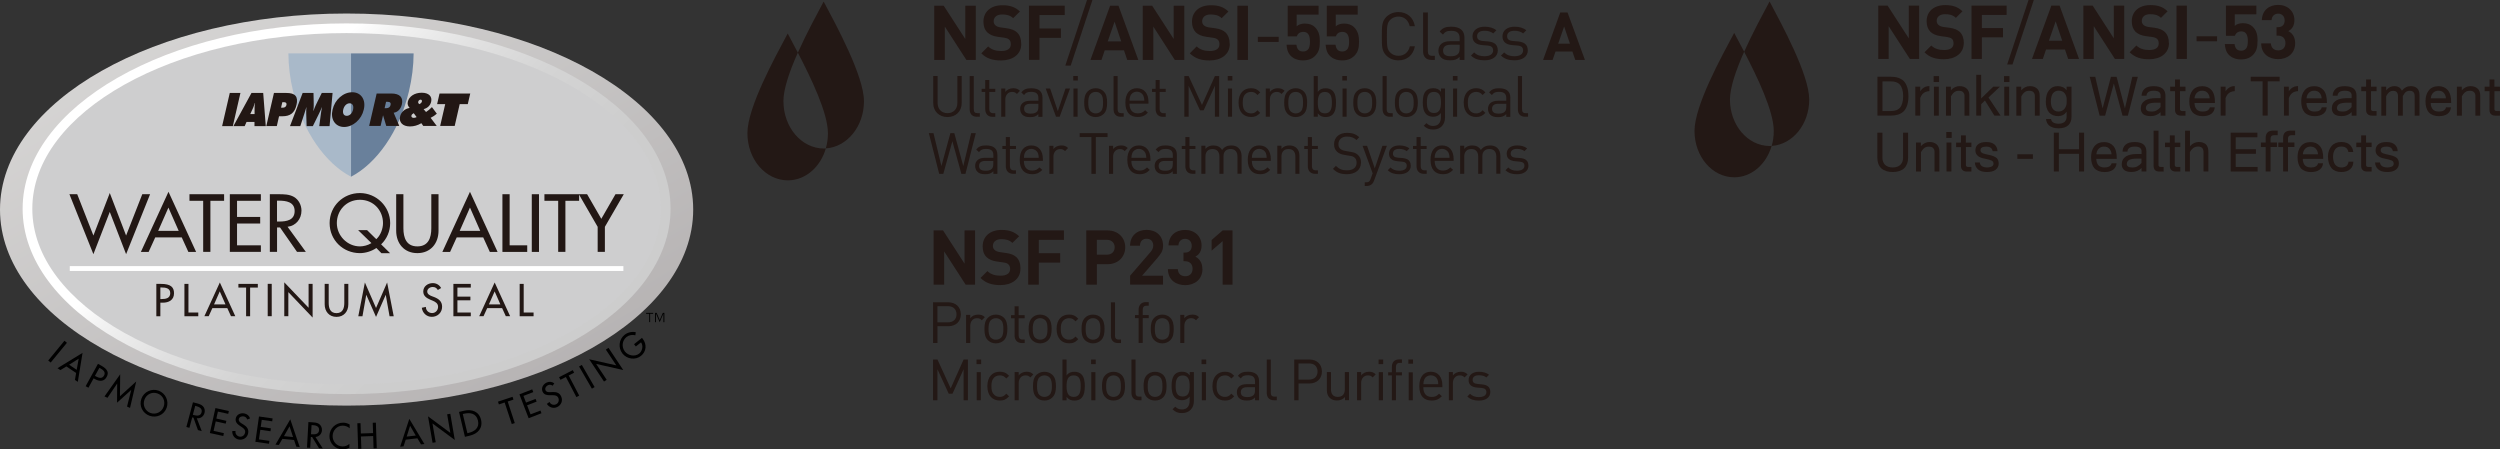 <?xml version="1.0" encoding="UTF-8"?><svg id="_レイヤー_2" xmlns="http://www.w3.org/2000/svg" width="516.05" height="92.78" xmlns:xlink="http://www.w3.org/1999/xlink" viewBox="0 0 516.05 92.78"><rect x="0" y="0" width="516.05" height="92.78" fill="#333333" stroke="none"/><defs><clipPath id="clippath"><path d="M0,43.26c0,22.35,32.03,40.47,71.54,40.47s71.55-18.12,71.55-40.47S111.06,2.79,71.54,2.79,0,20.91,0,43.26" fill="none"/></clipPath><linearGradient id="_名称未設定グラデーション_9" x1="-362.08" y1="812.65" x2="-358.74" y2="812.65" gradientTransform="translate(80073.36 35621.94) rotate(90) scale(98.45)" gradientUnits="userSpaceOnUse"><stop offset="0" stop-color="#d9d8d7"/><stop offset=".01" stop-color="#d9d8d7"/><stop offset=".53" stop-color="#a6a2a3"/><stop offset=".99" stop-color="#5b5c5b"/><stop offset="1" stop-color="#5b5c5b"/></linearGradient><clipPath id="clippath-1"><path d="M6.67,43.09C6.67,23.1,35.78,6.83,71.54,6.83s64.88,16.26,64.88,36.26-29.11,36.26-64.88,36.26S6.67,63.09,6.67,43.09M4.67,43.09c0,21.1,30,38.26,66.87,38.26s66.88-17.16,66.88-38.26S108.42,4.83,71.54,4.83,4.67,21.99,4.67,43.09" fill="none"/></clipPath><linearGradient id="_名称未設定グラデーション_2" x1="-360.63" y1="811.56" x2="-357.29" y2="811.56" gradientTransform="translate(83901.74 37253.82) rotate(90) scale(103.3)" gradientUnits="userSpaceOnUse"><stop offset="0" stop-color="#fff"/><stop offset="0" stop-color="#fff"/><stop offset=".05" stop-color="#fff"/><stop offset=".07" stop-color="#f1f1f1"/><stop offset=".11" stop-color="#e0e0e0"/><stop offset=".15" stop-color="#d4d4d4"/><stop offset=".21" stop-color="#cdcdcd"/><stop offset=".37" stop-color="#ccc"/><stop offset=".44" stop-color="#c6c5c5"/><stop offset=".54" stop-color="#b5b4b3"/><stop offset=".65" stop-color="#9a9796"/><stop offset=".78" stop-color="#746f6d"/><stop offset=".91" stop-color="#453c3a"/><stop offset="1" stop-color="#201512"/><stop offset="1" stop-color="#342b28"/><stop offset="1" stop-color="#514a48"/><stop offset="1" stop-color="#696563"/><stop offset="1" stop-color="#7d7b79"/><stop offset="1" stop-color="#8c8b8a"/><stop offset="1" stop-color="#979796"/><stop offset="1" stop-color="#9d9e9d"/><stop offset="1" stop-color="#9fa09f"/></linearGradient></defs><g id="_レイヤー_1-2"><path d="M396.15,12.17V1.16h-2.14v6.75l-4.37-6.75h-1.93v11.01h2.15v-6.76l4.38,6.76h1.91ZM405.38,8.93c0-.98-.26-1.78-.84-2.35-.48-.42-1.1-.71-2.12-.85l-1.29-.17c-.45-.07-.81-.24-1.03-.45-.23-.22-.33-.51-.33-.8,0-.75.56-1.38,1.71-1.38.72,0,1.55.08,2.25.75l1.36-1.35c-.95-.93-2.06-1.28-3.56-1.28-2.39,0-3.84,1.36-3.84,3.33,0,.94.26,1.64.79,2.18.49.47,1.19.77,2.12.9l1.35.18c.5.09.75.19.98.39.22.2.32.54.32.93,0,.87-.67,1.36-1.94,1.36-1.02,0-1.97-.24-2.66-.93l-1.4,1.4c1.08,1.08,2.34,1.44,4.02,1.44,2.3,0,4.09-1.21,4.09-3.34M414.21,3.07v-1.91h-7.25v11.01h2.14v-4.46h4.36v-1.92h-4.36v-2.71h5.12ZM419.83,0h-1.1l-4.41,13.31h1.1l4.4-13.31ZM429.16,12.17l-4.02-11.01h-1.7l-4,11.01h2.24l.66-1.94h3.91l.66,1.94h2.25ZM425.68,8.41h-2.74l1.39-4.01,1.35,4.01ZM438.48,12.17V1.16h-2.15v6.75l-4.36-6.75h-1.92v11.01h2.15v-6.76l4.36,6.76h1.92ZM447.7,8.93c0-.98-.26-1.78-.85-2.35-.47-.42-1.1-.71-2.1-.85l-1.3-.17c-.45-.07-.81-.24-1.03-.45-.23-.22-.31-.51-.31-.8,0-.75.55-1.38,1.7-1.38.72,0,1.56.08,2.26.75l1.36-1.35c-.94-.93-2.04-1.28-3.56-1.28-2.38,0-3.83,1.36-3.83,3.33,0,.94.26,1.64.78,2.18.5.47,1.19.77,2.13.9l1.33.18c.52.09.77.19.98.39.24.2.34.54.34.93,0,.87-.68,1.36-1.95,1.36-1.02,0-1.96-.24-2.66-.93l-1.39,1.4c1.1,1.08,2.36,1.44,4.03,1.44,2.31,0,4.09-1.21,4.09-3.34M451.42,1.16h-2.15v11.01h2.15V1.16ZM457.65,7.48h-4.24v1.04h4.24v-1.04ZM466.01,8.46c0-1.05-.11-2.07-1-2.94-.44-.45-1.13-.74-2.05-.74-.74,0-1.37.26-1.66.56v-2.38h4.46v-1.8h-6.28v6.23h1.85c.14-.44.51-.91,1.33-.91.96,0,1.34.72,1.34,1.99,0,.7-.08,1.29-.44,1.63-.24.26-.57.36-.96.36-.84,0-1.24-.5-1.34-1.37h-2.01c.06.81.21,1.61.89,2.3.5.48,1.33.88,2.46.88s1.94-.4,2.42-.89c.81-.8.98-1.67.98-2.91" fill="#231815"/><path d="M473.77,8.93c0-1.34-.63-2.1-1.42-2.51.73-.38,1.26-1.06,1.26-2.26,0-1.85-1.4-3.15-3.34-3.15s-3.33,1.17-3.38,3.14h2.01c.04-.83.6-1.33,1.37-1.33.72,0,1.33.49,1.33,1.42,0,.76-.42,1.37-1.38,1.37h-.3v1.75h.3c.98,0,1.54.6,1.54,1.52,0,.99-.61,1.52-1.48,1.52-.79,0-1.48-.44-1.52-1.44h-2.01c.03,2.29,1.73,3.25,3.53,3.25s3.48-1.09,3.48-3.28" fill="#231815"/><path d="M357.1,20.55c0-2.53,1.29-6.21,2.93-9.87-.78-1.48-1.5-2.84-2.06-3.89-2.53,4.75-8.19,14.95-8.19,20.24s3.65,9.57,8.22,9.57c3.58-.01,6.61-2.72,7.7-6.48l-.4.02c-4.56-.03-8.2-4.32-8.2-9.59M365.27.31c-1.31,2.46-3.47,6.42-5.24,10.37,2.71,5.2,6.11,12.25,6.11,16.35,0,1.09-.14,2.12-.43,3.09,4.32-.28,7.75-4.45,7.75-9.57s-5.67-15.51-8.18-20.24" fill="#231815"/><path d="M390.33,15.84c1.13,0,2,.29,2.61.86.66.67,1,1.73,1,3.15s-.34,2.48-1,3.15c-.62.58-1.5.86-2.6.86h-2.8v-8.02h2.79ZM388.58,16.79v6.13h1.78c.81,0,1.41-.22,1.82-.66.43-.52.67-1.32.67-2.4s-.24-1.88-.67-2.39c-.4-.44-1.01-.67-1.84-.67h-1.76Z" fill="#231815"/><path d="M395.36,23.87v-5.98h1.01v.94c.15-.2.31-.4.47-.54.39-.35.87-.52,1.43-.52v1.04c-.64.03-1.14.26-1.47.65-.17.2-.3.46-.43.78v3.62h-1.01Z" fill="#231815"/><path d="M399.14,16.93v-1.22h1.12v1.22h-1.12ZM399.2,23.87v-5.98h1.01v5.98h-1.01Z" fill="#231815"/><path d="M401.69,23.87v-5.98h1.01v.74c.53-.57,1.13-.85,1.78-.85s1.12.17,1.51.53c.35.34.52.8.52,1.37v4.2h-1v-4.11c0-.29-.1-.55-.3-.76-.2-.19-.49-.27-.89-.27-.43,0-.8.14-1.06.41-.15.12-.33.38-.54.73v4h-1.01Z" fill="#231815"/><path d="M407.94,23.87v-8.43h1.01v4.88l2.5-2.43h1.38l-2.37,2.24,2.5,3.74h-1.28l-1.95-3.12-.77.75v2.37h-1.01Z" fill="#231815"/><path d="M413.67,16.93v-1.22h1.12v1.22h-1.12ZM413.72,23.87v-5.98h1.01v5.98h-1.01Z" fill="#231815"/><path d="M416.21,23.87v-5.98h1.01v.74c.53-.57,1.13-.85,1.78-.85s1.12.17,1.51.53c.35.34.52.8.52,1.37v4.2h-1v-4.11c0-.29-.1-.55-.3-.76-.2-.19-.49-.27-.89-.27-.43,0-.8.14-1.06.41-.15.12-.33.38-.54.73v4h-1.01Z" fill="#231815"/><path d="M422.3,20.93c0-.96.21-1.72.63-2.27.45-.59,1.07-.88,1.84-.88s1.39.28,1.82.84v-.73h1.01v6.25c0,.68-.21,1.25-.61,1.67-.46.45-1.15.68-2.05.68s-1.55-.22-2-.62c-.36-.34-.56-.78-.6-1.31h1.04c.03.29.18.53.42.71.31.18.69.27,1.15.27.52,0,.93-.14,1.23-.39.26-.24.41-.6.41-1.02v-1.07c-.4.59-.99.9-1.73.91-.82,0-1.47-.27-1.93-.8-.42-.54-.64-1.28-.64-2.24ZM423.75,19.29c-.25.37-.4.92-.41,1.64,0,.58.1,1.06.32,1.42.28.45.7.68,1.24.68s1.01-.23,1.34-.68c.22-.35.36-.74.36-1.15v-.82c-.01-.39-.16-.78-.42-1.13-.29-.36-.71-.54-1.25-.54-.49,0-.88.19-1.17.57Z" fill="#231815"/><path d="M434.52,23.87h-1.11l-2.05-8.02h1.14l1.52,6.53,1.72-6.53h1.17l1.72,6.53,1.52-6.53h1.14l-2.05,8.02h-1.11l-1.79-6.63-1.8,6.63Z" fill="#231815"/><path d="M447,23.87h-1.01v-.72c-.55.55-1.24.82-2.06.82-.69,0-1.21-.14-1.54-.42-.33-.29-.49-.69-.49-1.19,0-.69.31-1.25.93-1.64.53-.3,1.26-.46,2.18-.46h.98v-.62c0-.27-.12-.49-.34-.67-.22-.16-.59-.24-1.08-.24-.53,0-.92.11-1.17.32-.2.21-.32.44-.32.71h-1.01c0-.55.21-1.03.6-1.41.41-.38,1.04-.56,1.87-.56s1.41.16,1.81.46c.42.32.64.81.64,1.46v4.17ZM445.99,21.2h-.98c-.69,0-1.22.1-1.56.26-.33.2-.5.48-.5.86,0,.21.1.39.26.51.17.13.48.2.89.2.43,0,.8-.08,1.06-.24.35-.19.62-.43.82-.69v-.9Z" fill="#231815"/><path d="M451.14,18.82h-1.15v3.71c0,.25.16.39.45.39h.69v.95h-.99c-.4,0-.72-.14-.92-.38-.17-.19-.25-.46-.25-.81v-3.85h-1v-.94h1v-1.48h1.01v1.48h1.15v.94Z" fill="#231815"/><path d="M452.99,21.24c0,.56.16,1,.43,1.33.28.31.71.46,1.26.46.82,0,1.33-.29,1.47-.87h1.01c-.02.54-.26.98-.67,1.31-.44.34-1.05.51-1.81.51-.89,0-1.6-.27-2.1-.8-.45-.54-.67-1.3-.67-2.27,0-.92.22-1.66.67-2.24.47-.59,1.16-.88,2.03-.88.78,0,1.41.26,1.89.8.49.56.74,1.46.71,2.67h-4.23ZM456.12,20.3c-.02-.41-.16-.78-.39-1.07-.26-.34-.65-.51-1.16-.51-.47,0-.86.17-1.16.51-.24.29-.39.66-.41,1.07h3.12Z" fill="#231815"/><path d="M458.39,23.87v-5.98h1.01v.94c.15-.2.31-.4.47-.54.39-.35.87-.52,1.43-.52v1.04c-.64.03-1.14.26-1.47.65-.17.2-.3.46-.43.78v3.62h-1.01Z" fill="#231815"/><path d="M464.58,15.84h5.98v.95h-2.46v7.07h-1.05v-7.07h-2.46v-.95Z" fill="#231815"/><path d="M471.45,23.87v-5.98h1.01v.94c.15-.2.31-.4.47-.54.39-.35.87-.52,1.43-.52v1.04c-.64.03-1.14.26-1.47.65-.17.2-.3.46-.43.78v3.62h-1.01Z" fill="#231815"/><path d="M476.1,21.24c0,.56.16,1,.43,1.33.28.31.71.46,1.26.46.82,0,1.33-.29,1.47-.87h1.01c-.02.54-.26.98-.67,1.31-.44.34-1.05.51-1.81.51-.89,0-1.6-.27-2.1-.8-.45-.54-.67-1.3-.67-2.27,0-.92.22-1.66.67-2.24.47-.59,1.16-.88,2.03-.88.78,0,1.41.26,1.89.8.49.56.74,1.46.71,2.67h-4.23ZM479.24,20.3c-.02-.41-.16-.78-.39-1.07-.26-.34-.65-.51-1.16-.51-.47,0-.86.17-1.16.51-.24.29-.39.66-.41,1.07h3.12Z" fill="#231815"/><path d="M486.44,23.87h-1.01v-.72c-.55.55-1.24.82-2.06.82-.69,0-1.21-.14-1.54-.42-.33-.29-.49-.69-.49-1.19,0-.69.31-1.25.93-1.64.53-.3,1.26-.46,2.18-.46h.98v-.62c0-.27-.12-.49-.34-.67-.22-.16-.59-.24-1.08-.24-.53,0-.92.11-1.17.32-.2.21-.32.44-.32.71h-1.01c0-.55.21-1.03.6-1.41.41-.38,1.04-.56,1.87-.56s1.41.16,1.81.46c.42.32.64.81.64,1.46v4.17ZM485.43,21.2h-.98c-.69,0-1.22.1-1.56.26-.33.2-.5.48-.5.86,0,.21.1.39.26.51.17.13.48.2.89.2.43,0,.8-.08,1.06-.24.35-.19.62-.43.82-.69v-.9Z" fill="#231815"/><path d="M490.58,18.82h-1.15v3.71c0,.25.16.39.45.39h.69v.95h-.99c-.4,0-.72-.14-.92-.38-.17-.19-.25-.46-.25-.81v-3.85h-1v-.94h1v-1.48h1.01v1.48h1.15v.94Z" fill="#231815"/><path d="M491.55,23.87v-5.98h1.01v.76c.45-.58,1.02-.87,1.67-.87.58,0,1.02.17,1.3.52.09.09.19.24.27.41.49-.62,1.12-.93,1.85-.93.54,0,.98.16,1.29.44.32.29.49.76.49,1.36v4.3h-1v-4.1c0-.33-.1-.59-.26-.78-.17-.18-.44-.26-.79-.26-.4,0-.74.16-1,.47-.09.12-.23.34-.39.62v4.04h-1v-4.05c0-.33-.09-.6-.28-.82-.15-.18-.42-.25-.77-.25-.38.01-.7.17-.96.47-.15.15-.28.38-.43.64v4.01h-1.01Z" fill="#231815"/><path d="M501.75,21.24c0,.56.16,1,.43,1.33.28.31.71.46,1.26.46.82,0,1.33-.29,1.47-.87h1.01c-.02.54-.26.98-.67,1.31-.44.34-1.05.51-1.81.51-.89,0-1.6-.27-2.1-.8-.45-.54-.67-1.3-.67-2.27,0-.92.22-1.66.67-2.24.47-.59,1.16-.88,2.03-.88.78,0,1.41.26,1.89.8.49.56.74,1.46.71,2.67h-4.23ZM504.89,20.3c-.02-.41-.16-.78-.39-1.07-.26-.34-.65-.51-1.16-.51-.47,0-.86.17-1.16.51-.24.29-.39.66-.41,1.07h3.12Z" fill="#231815"/><path d="M507.15,23.87v-5.98h1.01v.74c.53-.57,1.13-.85,1.78-.85s1.12.17,1.51.53c.35.34.52.8.52,1.37v4.2h-1v-4.11c0-.29-.1-.55-.3-.76-.2-.19-.49-.27-.89-.27-.43,0-.8.14-1.06.41-.15.12-.33.38-.54.73v4h-1.01Z" fill="#231815"/><path d="M516.05,18.82h-1.15v3.71c0,.25.16.39.45.39h.69v.95h-.99c-.4,0-.72-.14-.92-.38-.17-.19-.25-.46-.25-.81v-3.85h-1v-.94h1v-1.48h1.01v1.48h1.15v.94Z" fill="#231815"/><path d="M390.7,35.51c-.99,0-1.78-.25-2.36-.76-.54-.51-.82-1.25-.82-2.18v-5.19h1.05v5.19c0,.6.18,1.08.54,1.45.36.35.9.55,1.59.55s1.22-.2,1.58-.55c.36-.37.55-.85.55-1.45v-5.19h1.04v5.19c0,.93-.29,1.67-.82,2.18-.57.51-1.37.76-2.35.76Z" fill="#231815"/><path d="M395.5,35.4v-5.98h1.01v.74c.53-.57,1.13-.85,1.78-.85s1.12.17,1.51.53c.35.34.52.8.52,1.37v4.2h-1v-4.11c0-.29-.1-.55-.3-.76-.2-.19-.49-.27-.89-.27-.43,0-.8.14-1.06.41-.15.12-.33.38-.54.73v4h-1.01Z" fill="#231815"/><path d="M401.75,28.47v-1.22h1.12v1.22h-1.12ZM401.8,35.4v-5.98h1.01v5.98h-1.01Z" fill="#231815"/><path d="M406.95,30.36h-1.15v3.71c0,.25.16.39.45.39h.69v.95h-.99c-.4,0-.72-.14-.92-.38-.17-.19-.25-.46-.25-.81v-3.85h-1v-.94h1v-1.48h1.01v1.48h1.15v.94Z" fill="#231815"/><path d="M411.73,29.84c.38.35.58.81.59,1.37h-1c-.09-.62-.53-.94-1.31-.95-.8,0-1.2.25-1.2.77,0,.28.19.52.55.64.29.09.73.21,1.28.32.73.16,1.23.38,1.53.64.26.27.4.65.4,1.13,0,.52-.21.95-.62,1.27-.43.33-1.03.48-1.78.48-.85,0-1.48-.19-1.9-.58-.4-.38-.6-.85-.61-1.39h1.01c.06.65.56,1,1.48,1.03.34,0,.64-.05.89-.16.32-.12.46-.34.46-.61,0-.32-.14-.54-.4-.66-.25-.13-.75-.25-1.45-.4-1.23-.21-1.86-.77-1.89-1.65,0-.56.18-.99.54-1.29.37-.32.94-.48,1.71-.48s1.33.17,1.72.53Z" fill="#231815"/><path d="M416.42,32.79v-.95h3.21v.95h-3.21Z" fill="#231815"/><path d="M423.95,35.4v-8.02h1.04v3.42h4.16v-3.42h1.05v8.02h-1.05v-3.65h-4.16v3.65h-1.04Z" fill="#231815"/><path d="M432.72,32.78c0,.56.16,1,.43,1.33.28.31.71.46,1.26.46.82,0,1.33-.29,1.47-.87h1.01c-.02.54-.26.98-.67,1.31-.44.34-1.05.51-1.81.51-.89,0-1.6-.27-2.1-.8-.45-.54-.67-1.3-.67-2.27,0-.92.22-1.66.67-2.24.47-.59,1.16-.88,2.03-.88.78,0,1.41.26,1.89.8.49.56.74,1.46.71,2.67h-4.23ZM435.86,31.84c-.02-.41-.16-.78-.39-1.07-.26-.34-.65-.51-1.16-.51-.47,0-.86.17-1.16.51-.24.29-.39.66-.41,1.07h3.12Z" fill="#231815"/><path d="M443.07,35.4h-1.01v-.72c-.55.55-1.24.82-2.06.82-.69,0-1.21-.14-1.54-.42-.33-.29-.49-.69-.49-1.19,0-.69.31-1.25.93-1.64.53-.3,1.26-.46,2.18-.46h.98v-.62c0-.27-.12-.49-.34-.67-.22-.16-.59-.24-1.08-.24-.53,0-.92.11-1.17.32-.2.21-.32.44-.32.71h-1.01c0-.55.21-1.03.6-1.41.41-.38,1.04-.56,1.87-.56s1.41.16,1.81.46c.42.32.64.81.64,1.46v4.17ZM442.05,32.74h-.98c-.69,0-1.22.1-1.56.26-.33.2-.5.48-.5.86,0,.21.1.39.26.51.17.13.48.2.89.2.43,0,.8-.08,1.06-.24.35-.19.62-.43.82-.69v-.9Z" fill="#231815"/><path d="M444.55,34.12v-7.15h1.01v7.1c0,.25.16.39.45.39h.61v.95h-.91c-.42,0-.75-.13-.94-.37-.15-.19-.23-.51-.23-.92Z" fill="#231815"/><path d="M450.07,30.36h-1.15v3.71c0,.25.16.39.45.39h.69v.95h-.99c-.4,0-.72-.14-.92-.38-.17-.19-.25-.46-.25-.81v-3.85h-1v-.94h1v-1.48h1.01v1.48h1.15v.94Z" fill="#231815"/><path d="M451.04,35.4v-8.43h1.01v3.22c.52-.59,1.13-.88,1.83-.88.61,0,1.09.17,1.45.47.33.33.5.8.52,1.42v4.2h-1v-3.96c0-.43-.11-.75-.33-.95-.18-.16-.46-.24-.79-.24-.47,0-.88.16-1.2.48-.16.14-.32.37-.49.65v4.01h-1.01Z" fill="#231815"/><path d="M460.45,27.38h5.52v.95h-4.47v2.47h4.17v.95h-4.17v2.71h4.52v.95h-5.56v-8.02Z" fill="#231815"/><path d="M467.68,35.4v-5.04h-.99v-.94h.99v-.95c0-1,.52-1.51,1.54-1.51h.94v.95h-.75c-.47,0-.72.23-.72.67v.83h1.32v.94h-1.32v5.04h-1.01Z" fill="#231815"/><path d="M471.28,35.4v-5.04h-.99v-.94h.99v-.95c0-1,.52-1.51,1.54-1.51h.94v.95h-.75c-.47,0-.72.23-.72.67v.83h1.32v.94h-1.32v5.04h-1.01Z" fill="#231815"/><path d="M475.34,32.78c0,.56.16,1,.43,1.33.28.31.71.46,1.26.46.82,0,1.33-.29,1.47-.87h1.01c-.02.54-.26.98-.67,1.31-.44.34-1.05.51-1.81.51-.89,0-1.6-.27-2.1-.8-.45-.54-.67-1.3-.67-2.27,0-.92.22-1.66.67-2.24.47-.59,1.16-.88,2.03-.88.78,0,1.41.26,1.89.8.49.56.74,1.46.71,2.67h-4.23ZM478.48,31.84c-.02-.41-.16-.78-.39-1.07-.26-.34-.65-.51-1.16-.51-.47,0-.86.17-1.16.51-.24.29-.39.66-.41,1.07h3.12Z" fill="#231815"/><path d="M485.1,29.93c.4.42.62.91.66,1.44h-1.01c-.04-.31-.19-.58-.42-.8-.22-.21-.59-.32-1.07-.32-.52,0-.92.18-1.21.54-.3.39-.46.91-.46,1.54,0,.73.16,1.29.45,1.67.32.37.74.57,1.25.57.47,0,.85-.13,1.1-.35.24-.23.37-.53.38-.85h1.01c0,.63-.22,1.15-.63,1.53-.46.41-1.08.61-1.85.61-.86,0-1.54-.26-2-.78-.5-.58-.76-1.38-.76-2.4,0-.9.25-1.63.76-2.21.47-.54,1.15-.81,2-.81.78,0,1.38.21,1.8.62Z" fill="#231815"/><path d="M489.56,30.36h-1.15v3.71c0,.25.16.39.45.39h.69v.95h-.99c-.4,0-.72-.14-.92-.38-.17-.19-.25-.46-.25-.81v-3.85h-1v-.94h1v-1.48h1.01v1.48h1.15v.94Z" fill="#231815"/><path d="M494.34,29.84c.38.35.58.81.59,1.37h-1c-.09-.62-.53-.94-1.31-.95-.8,0-1.2.25-1.2.77,0,.28.19.52.55.64.29.09.73.21,1.28.32.73.16,1.23.38,1.53.64.26.27.4.65.4,1.13,0,.52-.21.95-.62,1.27-.43.33-1.03.48-1.78.48-.85,0-1.48-.19-1.9-.58-.4-.38-.6-.85-.61-1.39h1.01c.06.65.56,1,1.48,1.03.34,0,.64-.05.89-.16.32-.12.46-.34.46-.61,0-.32-.14-.54-.4-.66-.25-.13-.75-.25-1.45-.4-1.23-.21-1.86-.77-1.89-1.65,0-.56.18-.99.54-1.29.37-.32.94-.48,1.71-.48s1.33.17,1.72.53Z" fill="#231815"/><path d="M201.42,12.37V1.18h-2.17v6.86l-4.45-6.86h-1.96v11.19h2.19v-6.88l4.45,6.88h1.94ZM210.8,9.08c0-1-.26-1.81-.86-2.39-.49-.43-1.12-.72-2.15-.86l-1.31-.18c-.46-.07-.82-.24-1.04-.45-.23-.22-.33-.52-.33-.81,0-.76.57-1.4,1.74-1.4.73,0,1.57.08,2.29.76l1.39-1.37c-.96-.94-2.09-1.3-3.62-1.3-2.43,0-3.91,1.38-3.91,3.39,0,.96.26,1.67.81,2.22.49.48,1.21.78,2.15.91l1.37.19c.51.09.76.19.99.4.23.21.33.55.33.95,0,.89-.68,1.39-1.97,1.39-1.04,0-2.01-.25-2.7-.95l-1.42,1.43c1.1,1.1,2.38,1.47,4.09,1.47,2.34,0,4.16-1.23,4.16-3.39M219.78,3.12v-1.95h-7.38v11.19h2.17v-4.54h4.43v-1.95h-4.43v-2.76h5.21ZM225.5,0h-1.12l-4.48,13.54h1.12l4.48-13.54ZM234.97,12.37l-4.09-11.19h-1.73l-4.06,11.19h2.28l.67-1.98h3.97l.67,1.98h2.28ZM231.44,8.55h-2.78l1.41-4.08,1.37,4.08ZM244.46,12.37V1.18h-2.19v6.86l-4.44-6.86h-1.95v11.19h2.19v-6.88l4.43,6.88h1.95ZM253.83,9.08c0-1-.27-1.81-.86-2.39-.47-.43-1.11-.72-2.13-.86l-1.32-.18c-.46-.07-.82-.24-1.05-.45-.23-.22-.32-.52-.32-.81,0-.76.56-1.4,1.73-1.4.73,0,1.59.08,2.3.76l1.39-1.37c-.96-.94-2.08-1.3-3.62-1.3-2.42,0-3.9,1.38-3.9,3.39,0,.96.27,1.67.8,2.22.5.48,1.21.78,2.17.91l1.35.19c.53.09.78.19,1,.4.24.21.35.55.35.95,0,.89-.69,1.39-1.99,1.39-1.04,0-1.99-.25-2.71-.95l-1.42,1.43c1.12,1.1,2.4,1.47,4.09,1.47,2.35,0,4.16-1.23,4.16-3.39M257.61,1.18h-2.19v11.19h2.19V1.18ZM263.95,7.6h-4.31v1.06h4.31v-1.06ZM272.44,8.6c0-1.06-.11-2.1-1.01-2.99-.44-.46-1.15-.75-2.09-.75-.75,0-1.39.27-1.68.57v-2.42h4.53v-1.83h-6.38v6.33h1.88c.14-.45.52-.93,1.35-.93.98,0,1.36.73,1.36,2.02,0,.71-.08,1.31-.45,1.66-.25.26-.58.37-.97.37-.86,0-1.26-.5-1.37-1.39h-2.04c.06.82.22,1.64.9,2.33.5.49,1.35.9,2.51.9s1.97-.41,2.46-.91c.82-.81,1-1.7,1-2.96M280.53,8.6c0-1.06-.14-2.1-1.02-2.99-.46-.46-1.17-.75-2.1-.75-.75,0-1.37.27-1.68.57v-2.42h4.53v-1.83h-6.39v6.33h1.87c.15-.45.52-.93,1.36-.93.99,0,1.38.73,1.38,2.02,0,.71-.09,1.31-.46,1.66-.25.26-.57.37-.96.37-.86,0-1.26-.5-1.38-1.39h-2.04c.06.82.22,1.64.91,2.33.5.49,1.34.9,2.51.9s1.96-.41,2.47-.91c.82-.81,1-1.7,1-2.96M292.06,9.55h-1.04c-.26,1.19-1.13,1.97-2.36,1.97-.65,0-1.27-.25-1.7-.69-.62-.63-.68-1.29-.68-3.35s.06-2.72.68-3.38c.43-.43,1.05-.68,1.7-.68,1.23,0,2.06.78,2.33,1.99h1.07c-.32-1.85-1.64-2.92-3.4-2.92-.96,0-1.84.35-2.51,1.01-.91.94-.91,1.9-.91,3.99s0,3.04.91,3.96c.66.66,1.54,1.01,2.51,1.01,1.75,0,3.08-1.07,3.4-2.91M296.18,12.37v-.85h-.54c-.69,0-.9-.32-.9-.98V2.57h-.99v8.01c0,1.04.54,1.79,1.72,1.79h.71ZM302.29,12.37v-4.6c0-1.46-.9-2.26-2.72-2.26-1.09,0-1.78.21-2.39,1.01l.67.62c.4-.57.84-.78,1.71-.78,1.24,0,1.74.51,1.74,1.5v.65h-2.03c-1.52,0-2.35.77-2.35,1.94,0,.55.17,1.04.51,1.38.43.45.98.62,1.91.62s1.41-.17,1.96-.72v.64h.99ZM301.3,9.98c0,.56-.12.95-.35,1.17-.42.41-.93.46-1.51.46-1.07,0-1.56-.39-1.56-1.16s.51-1.21,1.52-1.21h1.91v.74ZM309.17,10.39c0-1.26-.81-1.71-2-1.84l-1.08-.09c-.86-.08-1.19-.41-1.19-.98,0-.71.53-1.13,1.53-1.13.7,0,1.32.17,1.8.55l.65-.65c-.6-.5-1.47-.74-2.44-.74-1.44,0-2.49.75-2.49,1.99,0,1.11.7,1.7,2.02,1.81l1.11.09c.8.07,1.13.41,1.13,1,0,.79-.69,1.21-1.8,1.21-.83,0-1.58-.23-2.12-.79l-.65.65c.75.72,1.64.98,2.79.98,1.64,0,2.75-.77,2.75-2.06M315.36,10.39c0-1.26-.82-1.71-1.99-1.84l-1.1-.09c-.85-.08-1.17-.41-1.17-.98,0-.71.52-1.13,1.52-1.13.69,0,1.31.17,1.8.55l.64-.65c-.6-.5-1.47-.74-2.43-.74-1.45,0-2.49.75-2.49,1.99,0,1.11.7,1.7,2.02,1.81l1.1.09c.8.07,1.14.41,1.14,1,0,.79-.7,1.21-1.8,1.21-.84,0-1.58-.23-2.1-.79l-.67.65c.75.72,1.64.98,2.79.98,1.64,0,2.75-.77,2.75-2.06M327.16,12.37l-3.59-9.8h-1.5l-3.55,9.8h1.97l.6-1.73h3.49l.58,1.73h2.01ZM324.07,9.02h-2.43l1.23-3.55,1.2,3.55Z" fill="#231815"/><path d="M201.43,27.48h-.96l-1.63,6.79-1.85-6.79h-.81l-1.85,6.79-1.64-6.79h-.96l2.14,8.41h.85l1.87-6.74,1.86,6.74h.84l2.14-8.41ZM205.88,35.89v-3.94c0-1.26-.77-1.93-2.32-1.93-.95,0-1.54.18-2.05.86l.57.52c.35-.48.73-.66,1.48-.66,1.06,0,1.49.42,1.49,1.27v.56h-1.75c-1.3,0-2.01.66-2.01,1.68,0,.46.16.9.45,1.18.35.39.83.53,1.63.53s1.2-.14,1.68-.61v.54h.84ZM205.04,33.84c0,.48-.11.82-.31,1.01-.35.35-.81.39-1.3.39-.92,0-1.33-.32-1.33-.99s.43-1.03,1.3-1.03h1.64v.63ZM209.71,35.89v-.73h-.45c-.54,0-.79-.32-.79-.85v-3.55h1.25v-.64h-1.25v-1.83h-.85v1.83h-.71v.64h.71v3.57c0,.86.51,1.55,1.5,1.55h.6ZM215.27,33.21v-.39c0-1.72-.89-2.8-2.39-2.8s-2.39,1.09-2.39,2.96c0,2.05,1,2.98,2.55,2.98.99,0,1.53-.31,2.12-.89l-.59-.51c-.45.45-.84.65-1.52.65-1.11,0-1.7-.73-1.7-2.01h3.92ZM214.42,32.58h-3.06c.02-.46.05-.65.17-.98.23-.52.74-.87,1.35-.87s1.14.35,1.37.87c.12.33.14.51.17.98M220.47,30.55c-.41-.41-.83-.53-1.39-.53-.67,0-1.31.29-1.63.76v-.69h-.84v5.8h.84v-3.56c0-.89.55-1.56,1.39-1.56.45,0,.69.12,1.01.42l.62-.64ZM228.62,28.29v-.81h-5.75v.81h2.42v7.6h.91v-7.6h2.43ZM232.79,30.55c-.41-.41-.83-.53-1.39-.53-.67,0-1.3.29-1.63.76v-.69h-.85v5.8h.85v-3.56c0-.89.54-1.56,1.4-1.56.44,0,.68.12,1,.42l.62-.64ZM237.47,33.21v-.39c0-1.72-.9-2.8-2.39-2.8s-2.38,1.09-2.38,2.96c0,2.05.99,2.98,2.52,2.98,1,0,1.54-.31,2.12-.89l-.57-.51c-.46.45-.85.65-1.53.65-1.1,0-1.7-.73-1.7-2.01h3.92ZM236.62,32.58h-3.07c.02-.46.05-.65.18-.98.22-.52.74-.87,1.35-.87s1.13.35,1.36.87c.12.33.16.51.18.98M242.93,35.89v-3.94c0-1.26-.76-1.93-2.32-1.93-.93,0-1.52.18-2.05.86l.58.52c.35-.48.72-.66,1.47-.66,1.06,0,1.48.42,1.48,1.27v.56h-1.74c-1.3,0-2.01.66-2.01,1.68,0,.46.16.9.43,1.18.37.39.84.53,1.64.53s1.21-.14,1.67-.61v.54h.85ZM242.08,33.84c0,.48-.08.82-.28,1.01-.38.35-.81.39-1.3.39-.92,0-1.33-.32-1.33-.99s.42-1.03,1.3-1.03h1.62v.63ZM246.76,35.89v-.73h-.44c-.55,0-.79-.32-.79-.85v-3.55h1.23v-.64h-1.23v-1.83h-.85v1.83h-.74v.64h.74v3.57c0,.86.49,1.55,1.49,1.55h.6ZM256.29,35.89v-3.72c0-.66-.22-1.22-.64-1.62-.34-.34-.87-.53-1.49-.53-.82,0-1.47.31-1.9.95-.36-.64-.99-.95-1.79-.95-.65,0-1.23.22-1.64.7v-.64h-.85v5.8h.85v-3.57c0-1.01.57-1.55,1.45-1.55s1.43.53,1.43,1.55v3.57h.85v-3.68c0-.91.6-1.45,1.45-1.45s1.43.53,1.43,1.55v3.57h.85ZM262.32,33.21v-.39c0-1.72-.88-2.8-2.39-2.8s-2.37,1.09-2.37,2.96c0,2.05,1.01,2.98,2.53,2.98.99,0,1.53-.31,2.11-.89l-.56-.51c-.46.45-.86.65-1.53.65-1.1,0-1.7-.73-1.7-2.01h3.91ZM261.48,32.58h-3.07c.02-.46.04-.65.18-.98.22-.52.73-.87,1.34-.87s1.14.35,1.37.87c.12.33.15.51.17.98M268.23,35.89v-3.72c0-.66-.18-1.22-.6-1.62-.35-.34-.86-.53-1.49-.53s-1.21.22-1.62.7v-.64h-.86v5.8h.86v-3.57c0-1.01.56-1.55,1.45-1.55s1.42.53,1.42,1.55v3.57h.85ZM272.04,35.89v-.73h-.44c-.54,0-.79-.32-.79-.85v-3.55h1.23v-.64h-1.23v-1.83h-.85v1.83h-.73v.64h.73v3.57c0,.86.5,1.55,1.48,1.55h.6ZM280.95,33.58c0-.69-.25-1.28-.71-1.66-.36-.32-.74-.47-1.53-.59l-.92-.16c-.43-.06-.87-.22-1.13-.45-.27-.22-.38-.57-.38-.97,0-.92.65-1.56,1.77-1.56.88,0,1.44.24,1.96.72l.57-.59c-.72-.64-1.43-.9-2.5-.9-1.67,0-2.7.94-2.7,2.36,0,.69.22,1.19.65,1.57.35.32.87.54,1.53.63l.98.17c.61.08.82.17,1.09.4.28.23.4.61.4,1.05,0,.98-.73,1.56-1.98,1.56-.95,0-1.59-.22-2.28-.92l-.62.61c.79.8,1.61,1.11,2.88,1.11,1.74,0,2.9-.91,2.9-2.38M286.29,30.09h-.93l-1.58,4.67-1.59-4.67h-.93l2.08,5.69-.41,1.13c-.19.54-.36.72-.95.72h-.27v.76h.37c.41,0,.82-.1,1.14-.41.16-.15.29-.35.41-.68l2.65-7.21ZM291.2,34.19c0-1.09-.7-1.48-1.73-1.57l-.92-.07c-.74-.07-1.02-.36-1.02-.85,0-.59.44-.97,1.3-.97.59,0,1.13.16,1.55.46l.55-.55c-.51-.43-1.27-.62-2.08-.62-1.24,0-2.13.63-2.13,1.69,0,.97.6,1.46,1.73,1.57l.96.09c.67.05.97.33.97.84,0,.68-.59,1.03-1.55,1.03-.71,0-1.35-.19-1.8-.67l-.57.57c.64.61,1.4.83,2.39.83,1.4,0,2.37-.66,2.37-1.77M294.5,35.89v-.73h-.46c-.54,0-.78-.32-.78-.85v-3.55h1.23v-.64h-1.23v-1.83h-.86v1.83h-.73v.64h.73v3.57c0,.86.5,1.55,1.49,1.55h.6ZM300.06,33.21v-.39c0-1.72-.89-2.8-2.39-2.8s-2.38,1.09-2.38,2.96c0,2.05,1,2.98,2.54,2.98.99,0,1.53-.31,2.12-.89l-.57-.51c-.46.45-.86.65-1.52.65-1.11,0-1.71-.73-1.71-2.01h3.92ZM299.22,32.58h-3.08c.02-.46.05-.65.19-.98.22-.52.73-.87,1.34-.87s1.14.35,1.37.87c.11.33.15.51.18.98M309.71,35.89v-3.72c0-.66-.21-1.22-.62-1.62-.36-.34-.88-.53-1.5-.53-.82,0-1.47.31-1.91.95-.36-.64-.98-.95-1.8-.95-.64,0-1.22.22-1.63.7v-.64h-.85v5.8h.85v-3.57c0-1.01.58-1.55,1.46-1.55s1.42.53,1.42,1.55v3.57h.86v-3.68c0-.91.59-1.45,1.45-1.45s1.43.53,1.43,1.55v3.57h.85ZM315.49,34.19c0-1.09-.69-1.48-1.7-1.57l-.94-.07c-.73-.07-1.01-.36-1.01-.85,0-.59.44-.97,1.29-.97.6,0,1.14.16,1.55.46l.56-.55c-.52-.43-1.26-.62-2.09-.62-1.24,0-2.14.63-2.14,1.69,0,.97.6,1.46,1.74,1.57l.95.09c.68.05.97.33.97.84,0,.68-.6,1.03-1.55,1.03-.71,0-1.33-.19-1.79-.67l-.57.57c.64.61,1.4.83,2.37.83,1.41,0,2.37-.66,2.37-1.77" fill="#231815"/><path d="M198.51,21.31v-5.62h-.89v5.56c0,1.27-.82,2.11-2.04,2.11s-2.04-.84-2.04-2.11v-5.56h-.9v5.62c0,1.67,1.22,2.85,2.94,2.85s2.93-1.18,2.93-2.85M202.25,24.1v-.74h-.46c-.59,0-.78-.27-.78-.85v-6.81h-.85v6.85c0,.89.46,1.55,1.48,1.55h.62ZM205.45,24.1v-.74h-.44c-.55,0-.8-.31-.8-.85v-3.53h1.24v-.65h-1.24v-1.81h-.84v1.81h-.74v.65h.74v3.55c0,.87.48,1.58,1.48,1.58h.6ZM210.54,18.75c-.41-.41-.84-.54-1.39-.54-.68,0-1.32.3-1.63.78v-.72h-.85v5.82h.85v-3.57c0-.88.55-1.55,1.39-1.55.45,0,.68.1,1.01.43l.62-.65ZM215.19,24.1v-3.95c0-1.27-.76-1.93-2.32-1.93-.95,0-1.54.19-2.05.86l.57.54c.34-.51.72-.66,1.46-.66,1.06,0,1.49.42,1.49,1.28v.56h-1.74c-1.31,0-2.02.66-2.02,1.67,0,.46.17.9.44,1.19.36.36.83.52,1.64.52s1.2-.16,1.67-.62v.56h.85ZM214.34,22.04c0,.48-.08.82-.29,1.01-.37.35-.82.4-1.31.4-.92,0-1.34-.33-1.34-1s.43-1.03,1.31-1.03h1.63v.62ZM220.86,18.27h-.92l-1.58,4.67-1.59-4.67h-.92l2.13,5.82h.76l2.13-5.82ZM222.49,15.69h-.95v.94h.95v-.94ZM222.44,18.28h-.86v5.81h.86v-5.81ZM228.53,21.19c0-.9-.11-1.72-.7-2.32-.4-.4-.96-.66-1.66-.66s-1.27.26-1.66.66c-.59.6-.71,1.42-.71,2.32s.12,1.71.71,2.32c.39.4.94.65,1.66.65s1.25-.26,1.66-.65c.59-.6.7-1.42.7-2.32M227.69,21.19c0,.66-.03,1.37-.46,1.79-.26.28-.64.43-1.05.43s-.78-.15-1.06-.43c-.43-.42-.48-1.13-.48-1.79s.05-1.36.48-1.79c.28-.29.63-.43,1.06-.43s.79.13,1.05.43c.43.43.46,1.13.46,1.79M231.95,24.1v-.74h-.46c-.6,0-.79-.27-.79-.85v-6.81h-.84v6.85c0,.89.46,1.55,1.47,1.55h.62ZM237.07,21.41v-.38c0-1.73-.89-2.82-2.39-2.82s-2.38,1.09-2.38,2.97c0,2.05,1,2.97,2.53,2.97.99,0,1.54-.31,2.12-.89l-.56-.51c-.47.46-.86.65-1.53.65-1.1,0-1.71-.72-1.71-2h3.92ZM236.22,20.78h-3.07c.02-.49.05-.66.18-.97.22-.54.73-.88,1.34-.88s1.14.34,1.36.88c.12.31.16.49.18.97M240.63,24.1v-.74h-.46c-.54,0-.79-.31-.79-.85v-3.53h1.25v-.65h-1.25v-1.81h-.84v1.81h-.74v.65h.74v3.55c0,.87.48,1.58,1.48,1.58h.61ZM251.66,24.1v-8.4h-.88l-2.67,5.96-2.75-5.96h-.89v8.4h.89v-6.38l2.34,5.05h.76l2.32-5.05v6.38h.88ZM254.38,15.69h-.95v.94h.95v-.94ZM254.32,18.28h-.85v5.81h.85v-5.81ZM260.14,23.31l-.57-.55c-.44.48-.78.65-1.33.65s-1.04-.22-1.35-.65c-.27-.39-.36-.83-.36-1.57s.09-1.17.36-1.56c.31-.43.78-.66,1.35-.66s.89.16,1.33.65l.57-.55c-.61-.65-1.11-.86-1.9-.86-1.47,0-2.58.99-2.58,2.97s1.11,2.97,2.58,2.97c.8,0,1.29-.21,1.9-.85M265.17,18.75c-.41-.41-.85-.54-1.41-.54-.67,0-1.3.3-1.63.78v-.72h-.85v5.82h.85v-3.57c0-.88.55-1.55,1.4-1.55.45,0,.68.1,1,.43l.63-.65ZM269.82,21.19c0-.9-.11-1.72-.7-2.32-.4-.4-.97-.66-1.66-.66s-1.26.26-1.66.66c-.59.6-.72,1.42-.72,2.32s.13,1.71.72,2.32c.4.4.94.65,1.66.65s1.26-.26,1.66-.65c.59-.6.7-1.42.7-2.32M268.97,21.19c0,.66-.03,1.37-.45,1.79-.27.28-.65.43-1.06.43s-.78-.15-1.05-.43c-.42-.42-.48-1.13-.48-1.79s.06-1.36.48-1.79c.26-.29.63-.43,1.05-.43s.79.13,1.06.43c.42.43.45,1.13.45,1.79M275.78,21.19c0-.91-.12-1.89-.71-2.46-.3-.31-.83-.51-1.41-.51-.64,0-1.17.13-1.64.75v-3.27h-.85v8.4h.85v-.71c.47.61,1.01.77,1.64.77.58,0,1.11-.2,1.41-.51.6-.58.71-1.55.71-2.46M274.93,21.19c0,1.13-.19,2.21-1.45,2.21s-1.46-1.08-1.46-2.21.2-2.21,1.46-2.21,1.45,1.08,1.45,2.21M278.03,15.69h-.95v.94h.95v-.94ZM277.97,18.28h-.84v5.81h.84v-5.81ZM284.09,21.19c0-.9-.13-1.72-.72-2.32-.41-.4-.95-.66-1.67-.66s-1.26.26-1.66.66c-.59.6-.7,1.42-.7,2.32s.11,1.71.7,2.32c.4.4.96.65,1.66.65s1.26-.26,1.67-.65c.58-.6.72-1.42.72-2.32M283.24,21.19c0,.66-.04,1.37-.46,1.79-.28.28-.66.43-1.07.43s-.77-.15-1.05-.43c-.42-.42-.47-1.13-.47-1.79s.05-1.36.47-1.79c.28-.29.63-.43,1.05-.43s.79.13,1.07.43c.43.43.46,1.13.46,1.79M287.49,24.1v-.74h-.46c-.6,0-.79-.27-.79-.85v-6.81h-.85v6.85c0,.89.48,1.55,1.48,1.55h.61ZM292.67,21.19c0-.9-.13-1.72-.72-2.32-.4-.4-.95-.66-1.66-.66s-1.27.26-1.67.66c-.59.6-.69,1.42-.69,2.32s.11,1.71.69,2.32c.4.4.96.65,1.67.65s1.26-.26,1.66-.65c.59-.6.72-1.42.72-2.32M291.81,21.19c0,.66-.04,1.37-.47,1.79-.28.28-.65.43-1.06.43s-.78-.15-1.05-.43c-.43-.42-.47-1.13-.47-1.79s.04-1.36.47-1.79c.27-.29.64-.43,1.05-.43s.78.13,1.06.43c.42.43.47,1.13.47,1.79M298.28,24.28v-6.01h-.83v.7c-.48-.63-1-.76-1.63-.76s-1.11.2-1.43.51c-.58.57-.7,1.48-.7,2.42s.12,1.84.7,2.43c.31.31.81.53,1.41.53s1.15-.16,1.63-.77v.89c0,1-.47,1.78-1.59,1.78-.67,0-.96-.2-1.4-.58l-.55.55c.62.55,1.09.77,1.96.77,1.53,0,2.43-1.04,2.43-2.48M297.44,21.14c0,1.09-.18,2.19-1.44,2.19s-1.46-1.1-1.46-2.19.19-2.17,1.46-2.17,1.44,1.09,1.44,2.17M300.86,15.69h-.96v.94h.96v-.94ZM300.78,18.28h-.84v5.81h.84v-5.81ZM306.62,23.31l-.58-.55c-.43.48-.78.65-1.33.65s-1.04-.22-1.34-.65c-.27-.39-.38-.83-.38-1.57s.11-1.17.38-1.56c.3-.43.78-.66,1.34-.66s.9.16,1.33.65l.58-.55c-.6-.65-1.12-.86-1.91-.86-1.47,0-2.57.99-2.57,2.97s1.1,2.97,2.57,2.97c.79,0,1.31-.21,1.91-.85M311.76,24.1v-3.95c0-1.27-.77-1.93-2.33-1.93-.94,0-1.52.19-2.05.86l.58.54c.35-.51.73-.66,1.46-.66,1.07,0,1.5.42,1.5,1.28v.56h-1.76c-1.29,0-2.01.66-2.01,1.67,0,.46.16.9.44,1.19.37.36.85.52,1.64.52s1.21-.16,1.69-.62v.56h.85ZM310.92,22.04c0,.48-.09.82-.3,1.01-.37.35-.8.4-1.29.4-.93,0-1.34-.33-1.34-1s.43-1.03,1.31-1.03h1.63v.62ZM315.42,24.1v-.74h-.47c-.58,0-.77-.27-.77-.85v-6.81h-.86v6.85c0,.89.46,1.55,1.48,1.55h.61Z" fill="#231815"/><path d="M201.27,58.76v-11.2h-2.17v6.86l-4.44-6.86h-1.95v11.2h2.18v-6.87l4.44,6.87h1.95ZM210.65,55.46c0-1-.26-1.82-.86-2.39-.47-.43-1.12-.73-2.15-.85l-1.31-.19c-.46-.07-.82-.24-1.04-.46-.24-.21-.34-.52-.34-.79,0-.78.56-1.41,1.73-1.41.73,0,1.59.09,2.3.77l1.39-1.37c-.96-.92-2.08-1.31-3.62-1.31-2.43,0-3.91,1.39-3.91,3.4,0,.95.26,1.67.8,2.21.5.48,1.21.8,2.18.92l1.35.19c.52.08.77.19.99.4.24.21.35.55.35.94,0,.89-.7,1.39-1.98,1.39-1.04,0-2-.25-2.71-.95l-1.42,1.41c1.11,1.1,2.4,1.48,4.1,1.48,2.34,0,4.14-1.22,4.14-3.39M219.62,49.51v-1.95h-7.38v11.2h2.19v-4.55h4.41v-1.95h-4.41v-2.75h5.2ZM232.27,51.05c0-1.91-1.38-3.49-3.69-3.49h-4.35v11.2h2.19v-4.22h2.16c2.31,0,3.69-1.6,3.69-3.49M230.09,51.05c0,.91-.63,1.52-1.62,1.52h-2.06v-3.07h2.06c.99,0,1.62.63,1.62,1.54M240.07,58.76v-1.85h-4.32l3.14-3.63c.76-.9,1.19-1.48,1.19-2.57,0-2.01-1.4-3.26-3.39-3.26s-3.42,1.23-3.42,3.28h2.05c0-1.1.7-1.45,1.37-1.45.86,0,1.36.57,1.36,1.4,0,.53-.17.88-.58,1.37l-4.19,4.85v1.85h6.81ZM248.19,55.52c0-1.36-.64-2.13-1.44-2.55.75-.39,1.28-1.08,1.28-2.3,0-1.88-1.42-3.21-3.39-3.21s-3.39,1.19-3.43,3.19h2.04c.04-.85.61-1.35,1.39-1.35.73,0,1.36.5,1.36,1.45,0,.78-.43,1.39-1.4,1.39h-.31v1.78h.31c1,0,1.57.61,1.57,1.55,0,1-.62,1.55-1.5,1.55-.81,0-1.51-.45-1.54-1.46h-2.05c.03,2.33,1.76,3.3,3.59,3.3s3.54-1.11,3.54-3.33M254.42,58.76v-11.2h-2.04l-2.28,1.98v2.2l2.28-1.97v8.99h2.04Z" fill="#231815"/><path d="M199.8,82.62v-8.41h-.89l-2.67,5.96-2.73-5.96h-.91v8.41h.91v-6.4l2.33,5.06h.77l2.3-5.06v6.4h.89ZM202.53,74.21h-.96v.96h.96v-.96ZM202.46,76.82h-.85v5.8h.85v-5.8ZM208.3,81.82l-.58-.56c-.44.49-.78.67-1.35.67s-1.04-.23-1.34-.67c-.28-.37-.38-.82-.38-1.55s.1-1.18.38-1.57c.3-.43.78-.65,1.34-.65s.91.16,1.35.64l.58-.55c-.61-.65-1.12-.85-1.93-.85-1.46,0-2.56.99-2.56,2.98s1.09,2.97,2.56,2.97c.81,0,1.31-.21,1.93-.86M213.3,77.28c-.41-.41-.84-.55-1.39-.55-.67,0-1.31.31-1.63.78v-.71h-.84v5.82h.84v-3.56c0-.9.55-1.57,1.4-1.57.44,0,.68.09,1,.42l.63-.63ZM217.97,79.71c0-.9-.12-1.72-.72-2.32-.4-.38-.94-.65-1.66-.65s-1.25.27-1.66.65c-.59.61-.7,1.43-.7,2.32s.11,1.71.7,2.31c.41.41.96.66,1.66.66s1.26-.25,1.66-.66c.6-.6.72-1.41.72-2.31M217.13,79.71c0,.65-.05,1.36-.48,1.79-.27.28-.65.43-1.06.43s-.78-.15-1.05-.43c-.43-.43-.47-1.14-.47-1.79s.04-1.37.47-1.8c.27-.27.64-.42,1.05-.42s.79.15,1.06.42c.42.43.48,1.16.48,1.8M223.93,79.71c0-.92-.12-1.88-.72-2.46-.3-.31-.82-.51-1.41-.51-.64,0-1.17.14-1.64.75v-3.27h-.85v8.41h.85v-.71c.48.61,1.01.77,1.64.77.58,0,1.11-.19,1.41-.5.6-.59.72-1.57.72-2.47M223.08,79.71c0,1.13-.19,2.22-1.45,2.22s-1.47-1.09-1.47-2.22.2-2.22,1.47-2.22,1.45,1.08,1.45,2.22M226.18,74.21h-.96v.96h.96v-.96ZM226.12,76.82h-.86v5.8h.86v-5.8ZM232.22,79.71c0-.9-.11-1.72-.7-2.32-.4-.38-.96-.65-1.67-.65s-1.26.27-1.66.65c-.6.61-.72,1.43-.72,2.32s.13,1.71.72,2.31c.39.41.95.66,1.66.66s1.27-.25,1.67-.66c.59-.6.7-1.41.7-2.31M231.37,79.71c0,.65-.03,1.36-.46,1.79-.27.28-.65.43-1.06.43s-.78-.15-1.04-.43c-.43-.43-.48-1.14-.48-1.79s.06-1.37.48-1.8c.27-.27.64-.42,1.04-.42s.79.15,1.06.42c.42.43.46,1.16.46,1.8M235.63,82.62v-.75h-.45c-.6,0-.78-.28-.78-.84v-6.82h-.85v6.85c0,.9.45,1.56,1.47,1.56h.61ZM240.8,79.71c0-.9-.12-1.72-.69-2.32-.41-.38-.97-.65-1.69-.65s-1.25.27-1.66.65c-.59.61-.7,1.43-.7,2.32s.11,1.71.7,2.31c.4.41.96.66,1.66.66s1.28-.25,1.69-.66c.57-.6.69-1.41.69-2.31M239.95,79.71c0,.65-.03,1.36-.45,1.79-.28.28-.67.43-1.08.43s-.77-.15-1.04-.43c-.43-.43-.47-1.14-.47-1.79s.04-1.37.47-1.8c.27-.27.63-.42,1.04-.42s.8.15,1.08.42c.42.43.45,1.16.45,1.8M246.44,82.81v-6.01h-.86v.69c-.47-.62-.98-.76-1.62-.76-.59,0-1.11.2-1.41.51-.57.58-.71,1.48-.71,2.43s.14,1.83.71,2.41c.3.32.81.53,1.4.53s1.15-.16,1.62-.77v.91c0,.98-.47,1.77-1.58,1.77-.68,0-.97-.2-1.4-.57l-.56.54c.62.57,1.1.78,1.98.78,1.53,0,2.43-1.05,2.43-2.47M245.57,79.68c0,1.08-.17,2.17-1.44,2.17s-1.45-1.08-1.45-2.17.2-2.18,1.45-2.18,1.44,1.08,1.44,2.18M248.99,74.21h-.97v.96h.97v-.96ZM248.93,76.82h-.85v5.8h.85v-5.8ZM254.76,81.82l-.58-.56c-.44.49-.79.67-1.32.67-.58,0-1.05-.23-1.35-.67-.28-.37-.38-.82-.38-1.55s.11-1.18.38-1.57c.31-.43.77-.65,1.35-.65.54,0,.88.16,1.32.64l.58-.55c-.6-.65-1.11-.85-1.9-.85-1.47,0-2.59.99-2.59,2.98s1.12,2.97,2.59,2.97c.79,0,1.3-.21,1.9-.86M259.9,82.62v-3.95c0-1.26-.77-1.94-2.31-1.94-.95,0-1.55.19-2.06.85l.59.54c.32-.49.7-.66,1.45-.66,1.06,0,1.49.42,1.49,1.27v.57h-1.75c-1.3,0-2,.65-2,1.67,0,.45.15.89.43,1.18.38.37.84.53,1.64.53s1.21-.16,1.68-.63v.57h.85ZM259.06,80.56c0,.48-.1.82-.3,1-.36.35-.8.4-1.3.4-.91,0-1.33-.32-1.33-1s.43-1.03,1.29-1.03h1.63v.63ZM263.56,82.62v-.75h-.46c-.59,0-.78-.28-.78-.84v-6.82h-.84v6.85c0,.9.45,1.56,1.48,1.56h.61ZM272.87,76.69c0-1.52-1.06-2.48-2.58-2.48h-3.14v8.41h.9v-3.46h2.24c1.52,0,2.58-.98,2.58-2.47M271.97,76.69c0,1.09-.73,1.67-1.78,1.67h-2.15v-3.34h2.15c1.06,0,1.78.56,1.78,1.68M278.46,82.62v-5.82h-.86v3.58c0,1.02-.56,1.55-1.45,1.55s-1.41-.52-1.41-1.55v-3.58h-.85v3.71c0,.68.18,1.23.6,1.62.36.35.87.54,1.49.54.67,0,1.23-.24,1.65-.72v.66h.84ZM283.98,77.28c-.41-.41-.83-.55-1.38-.55-.68,0-1.32.31-1.63.78v-.71h-.85v5.82h.85v-3.56c0-.9.53-1.57,1.39-1.57.45,0,.68.09.99.42l.63-.63ZM285.52,74.21h-.95v.96h.95v-.96ZM285.47,76.82h-.86v5.8h.86v-5.8ZM291.68,74.2h-.97v.88h.97v-.88ZM291.63,76.85h-.85v5.77h.85v-5.77ZM289.39,77.49v-.64h-1.24v-1.08c0-.53.23-.86.78-.86h.46v-.72h-.62c-.99,0-1.46.68-1.46,1.54v1.12h-.76v.64h.76v5.13h.84v-5.13h1.24ZM297.73,79.93v-.39c0-1.72-.88-2.81-2.38-2.81s-2.38,1.1-2.38,2.98c0,2.06,1,2.97,2.54,2.97.98,0,1.53-.3,2.12-.89l-.58-.52c-.45.48-.85.67-1.52.67-1.12,0-1.73-.73-1.73-2.01h3.93ZM296.88,79.31h-3.07c.04-.49.06-.65.19-.97.22-.55.75-.87,1.36-.87s1.13.33,1.35.87c.14.32.15.48.17.97M302.94,77.28c-.41-.41-.85-.55-1.4-.55-.67,0-1.31.31-1.63.78v-.71h-.84v5.82h.84v-3.56c0-.9.55-1.57,1.4-1.57.44,0,.68.09,1,.42l.63-.63ZM307.63,80.92c0-1.09-.7-1.48-1.72-1.57l-.92-.1c-.73-.05-1.01-.34-1.01-.85,0-.58.44-.94,1.29-.94.6,0,1.14.13,1.55.45l.55-.55c-.52-.42-1.26-.62-2.09-.62-1.24,0-2.13.62-2.13,1.71,0,.95.6,1.46,1.73,1.55l.96.08c.67.06.98.35.98.86,0,.68-.6,1.03-1.56,1.03-.71,0-1.34-.19-1.81-.69l-.56.57c.64.62,1.39.84,2.38.84,1.41,0,2.36-.65,2.36-1.76" fill="#231815"/><path d="M198.33,64.87c0-1.5-1.06-2.47-2.6-2.47h-3.13v8.4h.91v-3.46h2.23c1.54,0,2.6-.95,2.6-2.48M197.44,64.87c0,1.12-.74,1.67-1.79,1.67h-2.14v-3.34h2.14c1.05,0,1.79.57,1.79,1.67M203.29,65.47c-.41-.42-.84-.53-1.4-.53-.66,0-1.3.28-1.61.77v-.71h-.86v5.8h.86v-3.55c0-.89.53-1.57,1.38-1.57.46,0,.7.12,1.01.43l.62-.64ZM207.94,67.9c0-.88-.12-1.7-.69-2.3-.41-.4-.96-.66-1.68-.66s-1.27.25-1.66.66c-.59.6-.7,1.42-.7,2.3s.1,1.73.7,2.32c.39.38.96.66,1.66.66s1.28-.28,1.68-.66c.57-.6.69-1.42.69-2.32M207.11,67.9c0,.65-.04,1.38-.46,1.8-.28.26-.66.42-1.08.42s-.76-.16-1.05-.42c-.42-.42-.47-1.15-.47-1.8s.05-1.37.47-1.79c.29-.27.63-.43,1.05-.43s.79.16,1.08.43c.43.42.46,1.15.46,1.79M211.52,70.81v-.72h-.45c-.54,0-.8-.33-.8-.85v-3.55h1.24v-.64h-1.24v-1.83h-.84v1.83h-.73v.64h.73v3.57c0,.86.5,1.55,1.48,1.55h.6ZM217.08,67.9c0-.88-.12-1.7-.71-2.3-.4-.4-.96-.66-1.66-.66s-1.26.25-1.66.66c-.59.6-.72,1.42-.72,2.3s.13,1.73.72,2.32c.41.38.95.66,1.66.66s1.26-.28,1.66-.66c.59-.6.71-1.42.71-2.32M216.22,67.9c0,.65-.03,1.38-.45,1.8-.27.26-.65.42-1.06.42s-.78-.16-1.05-.42c-.43-.42-.48-1.15-.48-1.8s.05-1.37.48-1.79c.27-.27.64-.43,1.05-.43s.79.16,1.06.43c.42.42.45,1.15.45,1.79M222.58,70.02l-.57-.55c-.44.47-.77.65-1.33.65s-1.04-.21-1.35-.65c-.26-.38-.36-.83-.36-1.57s.09-1.18.36-1.55c.32-.44.78-.67,1.35-.67s.89.17,1.33.65l.57-.54c-.6-.65-1.11-.86-1.9-.86-1.47,0-2.58.97-2.58,2.96s1.11,2.98,2.58,2.98c.8,0,1.31-.21,1.9-.86M228,67.9c0-.88-.12-1.7-.71-2.3-.4-.4-.95-.66-1.67-.66s-1.26.25-1.66.66c-.59.6-.71,1.42-.71,2.3s.11,1.73.71,2.32c.41.38.96.66,1.66.66s1.26-.28,1.67-.66c.59-.6.71-1.42.71-2.32M227.14,67.9c0,.65-.04,1.38-.46,1.8-.27.26-.65.42-1.06.42s-.78-.16-1.05-.42c-.43-.42-.47-1.15-.47-1.8s.04-1.37.47-1.79c.26-.27.64-.43,1.05-.43s.79.16,1.06.43c.42.42.46,1.15.46,1.79M231.4,70.81v-.72h-.46c-.59,0-.78-.29-.78-.85v-6.83h-.85v6.87c0,.87.46,1.54,1.47,1.54h.62ZM237.12,65.68v-.64h-1.24v-1.08c0-.54.23-.85.77-.85h.47v-.75h-.62c-.99,0-1.47.71-1.47,1.58v1.09h-.75v.64h.75v5.12h.85v-5.12h1.24ZM242.28,67.9c0-.88-.11-1.7-.7-2.3-.4-.4-.95-.66-1.66-.66s-1.26.25-1.66.66c-.6.6-.72,1.42-.72,2.3s.12,1.73.72,2.32c.39.38.94.66,1.66.66s1.26-.28,1.66-.66c.6-.6.7-1.42.7-2.32M241.43,67.9c0,.65-.03,1.38-.45,1.8-.27.26-.65.42-1.07.42s-.78-.16-1.05-.42c-.43-.42-.48-1.15-.48-1.8s.05-1.37.48-1.79c.26-.27.63-.43,1.05-.43s.8.16,1.07.43c.42.42.45,1.15.45,1.79M247.51,65.47c-.42-.42-.84-.53-1.41-.53-.66,0-1.3.28-1.63.77v-.71h-.84v5.8h.84v-3.55c0-.89.55-1.57,1.4-1.57.45,0,.68.12,1.01.43l.62-.64Z" fill="#231815"/><path d="M161.71,20.9c0-2.57,1.32-6.32,2.98-10.03-.8-1.51-1.53-2.89-2.09-3.96-2.57,4.83-8.32,15.21-8.32,20.58s3.71,9.73,8.36,9.74c3.64-.01,6.72-2.76,7.83-6.59l-.41.02c-4.64-.03-8.34-4.39-8.34-9.76M170.02.32c-1.33,2.5-3.52,6.53-5.33,10.55,2.75,5.28,6.21,12.46,6.21,16.62,0,1.11-.15,2.16-.44,3.14,4.39-.28,7.88-4.52,7.88-9.73s-5.76-15.77-8.32-20.58" fill="#231815"/><g clip-path="url(#clippath)"><rect x="-10.65" y="-27.56" width="164.39" height="141.64" transform="translate(-12.04 41.57) rotate(-30)" fill="url(#_名称未設定グラデーション_9)"/></g><path d="M5.67,43.09C5.67,22.51,35.16,5.83,71.55,5.83s65.87,16.68,65.87,37.26-29.49,37.26-65.87,37.26S5.67,63.67,5.67,43.09" fill="#cececf"/><g clip-path="url(#clippath-1)"><rect x="-2.8" y="-31.25" width="148.68" height="148.68" transform="translate(-9.52 63.21) rotate(-45)" fill="url(#_名称未設定グラデーション_2)"/></g><path d="M33.1,61.73h.27c.85,0,1.77-.16,1.77-1.22s-1-1.17-1.82-1.17h-.22v2.39ZM33.1,65.28h-.83v-6.68h.96c2.05,0,2.69.71,2.69,1.93,0,1.41-1.08,1.95-2.34,1.95h-.48v2.8Z" fill="#221714"/><polygon points="38.07 58.6 38.07 65.28 40.93 65.28 40.93 64.51 38.9 64.51 38.9 58.6 38.07 58.6" fill="#221714"/><path d="M45.37,60.14l-1.19,2.7h2.37l-1.19-2.7ZM43.84,63.6l-.76,1.67h-.89l3.19-6.96,3.19,6.96h-.89l-.76-1.67h-3.07Z" fill="#221714"/><polygon points="51.63 65.28 50.8 65.28 50.8 59.36 49.21 59.36 49.21 58.6 53.22 58.6 53.22 59.36 51.63 59.36 51.63 65.28" fill="#221714"/><rect x="55.26" y="58.59" width=".83" height="6.68" fill="#221714"/><polygon points="58.68 58.28 63.7 63.53 63.7 58.6 64.53 58.6 64.53 65.55 59.52 60.3 59.52 65.27 58.68 65.27 58.68 58.28" fill="#221714"/><path d="M67.85,58.6v3.94c0,1.09.33,2.1,1.61,2.1s1.61-1.01,1.61-2.1v-3.94h.83v4.22c0,1.47-.91,2.59-2.44,2.59s-2.44-1.13-2.44-2.59v-4.22h.83Z" fill="#221714"/><polygon points="75.61 60.86 75.6 60.86 74.82 65.28 73.96 65.28 75.32 58.31 77.62 63.58 79.91 58.31 81.27 65.28 80.41 65.28 79.63 60.86 79.62 60.86 77.62 65.42 75.61 60.86" fill="#221714"/><path d="M90.38,59.86c-.25-.42-.57-.62-1.07-.62-.53,0-1.12.36-1.12.94,0,.52.51.79.93.95l.48.18c.95.37,1.66.89,1.66,2.01,0,1.21-.94,2.08-2.13,2.08-1.08,0-1.92-.8-2.06-1.87l.84-.18c-.01.74.57,1.27,1.29,1.27s1.23-.6,1.23-1.3-.57-1.03-1.15-1.27l-.46-.19c-.76-.33-1.45-.76-1.45-1.69,0-1.08.96-1.73,1.97-1.73.74,0,1.35.37,1.72,1.01l-.66.4Z" fill="#221714"/><polygon points="93.59 58.6 97.18 58.6 97.18 59.36 94.42 59.36 94.42 61.23 97.1 61.23 97.1 61.99 94.42 61.99 94.42 64.51 97.18 64.51 97.18 65.28 93.59 65.28 93.59 58.6" fill="#221714"/><path d="M102.11,60.14l-1.19,2.7h2.37l-1.19-2.7ZM100.57,63.6l-.76,1.67h-.89l3.19-6.96,3.19,6.96h-.89l-.76-1.67h-3.07Z" fill="#221714"/><polygon points="107.27 58.6 107.27 65.28 110.14 65.28 110.14 64.51 108.1 64.51 108.1 58.6 107.27 58.6" fill="#221714"/><polygon points="19.28 48.62 22.66 39.84 26.03 48.62 29.37 40.09 30.98 40.09 26.03 52.47 22.66 43.74 19.28 52.47 14.33 40.09 15.94 40.09 19.28 48.62" fill="#221714"/><path d="M34.77,42.84l-2.12,4.82h4.24l-2.13-4.82ZM32.04,49.01l-1.36,2.99h-1.6l5.7-12.41,5.7,12.41h-1.6l-1.36-2.99h-5.48Z" fill="#221714"/><polygon points="43.43 51.99 41.94 51.99 41.94 41.45 39.11 41.45 39.11 40.09 46.26 40.09 46.26 41.45 43.43 41.45 43.43 51.99" fill="#221714"/><polygon points="47.44 40.09 53.85 40.09 53.85 41.45 48.93 41.45 48.93 44.78 53.71 44.78 53.71 46.14 48.93 46.14 48.93 50.64 53.85 50.64 53.85 51.99 47.44 51.99 47.44 40.09" fill="#221714"/><path d="M57.18,45.73h.47c1.52,0,3.17-.28,3.17-2.17s-1.78-2.14-3.25-2.14h-.39v4.31ZM63.12,51.99h-1.81l-3.51-5.04h-.61v5.04h-1.49v-11.9h1.81c1.06,0,2.2.01,3.15.55,1,.58,1.57,1.7,1.57,2.84,0,1.71-1.14,3.13-2.87,3.33l3.77,5.18Z" fill="#221714"/><path d="M77.66,49.38c.92-.82,1.4-2.2,1.4-3.33,0-2.62-1.96-4.81-4.76-4.81s-4.77,2.19-4.77,4.81,2.18,4.81,4.77,4.81c.73,0,1.64-.22,2.37-.68l-2.74-2.67h1.85l1.89,1.86ZM78.72,52.25l-1.03-1.06c-.98.68-2.26,1.06-3.4,1.06-3.45,0-6.25-2.67-6.25-6.2s2.83-6.2,6.25-6.2,6.25,2.79,6.25,6.2c0,1.69-.7,3.28-1.87,4.39l1.85,1.82h-1.81Z" fill="#221714"/><path d="M83.27,40.09v7.03c0,1.94.59,3.74,2.88,3.74s2.88-1.8,2.88-3.74v-7.03h1.49v7.53c0,2.62-1.63,4.63-4.37,4.63s-4.37-2.01-4.37-4.63v-7.53h1.49Z" fill="#221714"/><path d="M97.01,42.84l-2.12,4.82h4.24l-2.12-4.82ZM94.27,49.01l-1.36,2.99h-1.6l5.7-12.41,5.7,12.41h-1.6l-1.36-2.99h-5.48Z" fill="#221714"/><polygon points="105.2 50.64 108.83 50.64 108.83 52 103.71 52 103.71 40.09 105.2 40.09 105.2 50.64" fill="#221714"/><rect x="109.77" y="40.09" width="1.49" height="11.91" fill="#221714"/><polygon points="116.71 51.99 115.22 51.99 115.22 41.45 112.38 41.45 112.38 40.09 119.54 40.09 119.54 41.45 116.71 41.45 116.71 51.99" fill="#221714"/><polygon points="119.48 40.09 121.19 40.09 124.12 45.17 127.05 40.09 128.76 40.09 124.86 46.82 124.86 51.99 123.37 51.99 123.37 46.82 119.48 40.09" fill="#221714"/><rect x="14.4" y="54.93" width="114.28" height="1" fill="#fff"/><path d="M72.46,36.48c-5.25-2.74-9.94-9.27-11.95-17.57-.65-2.7-.97-5.36-.98-7.89h12.93v25.46Z" fill="#a9b9c9"/><path d="M72.46,36.48c5.25-2.74,9.94-9.27,11.94-17.57.65-2.7.97-5.36.98-7.89h-12.92v25.46Z" fill="#69809b"/><polygon points="47.43 19.19 49.63 19.19 48.06 26.03 45.85 26.03 47.43 19.19" fill="#221714"/><path d="M52.55,23.54v-.78c0-.36-.02-.84.1-1.5h-.04c-.19.66-.42,1.14-.59,1.5l-.36.78h.9ZM51.92,19.19h2.41l.53,6.84h-2.33v-.86s-1.64,0-1.64,0l-.38.86h-2.33l3.73-6.84Z" fill="#221714"/><path d="M58.02,22.23h.34c.42,0,.69-.21.77-.56.08-.35-.09-.58-.51-.58h-.34l-.27,1.14ZM56.55,19.19h2.59c1.78,0,2.47.72,2.06,2.49-.39,1.66-1.31,2.32-2.92,2.32h-.68l-.46,2.02h-2.17l1.58-6.84Z" fill="#221714"/><path d="M66.26,23.32c.04-.28.11-.7.2-1.25-.19.49-.39.93-.58,1.33l-1.3,2.63h-1.29l-.08-2.63c0-.39,0-.83.04-1.33-.14.47-.26.89-.38,1.25l-.88,2.71h-2.13l2.61-6.84h2.24l.04,1.69c0,.45.05,1.1-.07,2h.03c.32-.91.66-1.57.88-2.02l.83-1.67h2.23l-.62,6.84h-2.13l.36-2.71Z" fill="#221714"/><path d="M72.88,22.62c.18-.79-.12-1.3-.71-1.3s-1.14.51-1.32,1.3c-.18.8.13,1.29.72,1.29s1.13-.49,1.32-1.29M73.58,25.17c-.74.66-1.65,1.04-2.54,1.04s-1.62-.37-2.07-1.05c-.44-.66-.56-1.53-.32-2.54.23-1.01.75-1.89,1.5-2.55.76-.67,1.65-1.03,2.55-1.03s1.62.36,2.07,1.03c.44.66.56,1.55.32,2.55-.23,1.01-.75,1.88-1.51,2.55" fill="#221714"/><path d="M87.09,20.95c.05-.22-.07-.38-.28-.38s-.43.18-.48.42c-.05.21.03.36.24.51.3-.15.47-.34.52-.54M85.4,23.36c-.28.16-.43.29-.47.49-.07.26.11.48.47.48.21,0,.39-.05.6-.16l-.6-.81ZM84.62,26.1c-1.53,0-2.3-.89-2.04-2.04.2-.91.96-1.62,1.99-1.78-.31-.34-.52-.7-.39-1.28.25-1.09,1.38-1.86,2.88-1.86s2.18.81,1.94,1.86c-.18.77-.72,1.31-1.56,1.53l.5.59c.4-.26.81-.59,1.22-1.01l1.01,1.36c-.39.35-.8.62-1.28.85l1.26,1.67h-2.79l-.38-.56c-.76.45-1.54.67-2.35.67" fill="#221714"/><path d="M79.39,22.33h.37c.46,0,.77-.24.86-.65.1-.41-.09-.66-.56-.66h-.37l-.3,1.31ZM77.73,19.3h3.03c1.79,0,2.52.82,2.19,2.26-.22.95-.89,1.62-1.69,1.71l1.16,2.73h-2.69l-.66-2.21-.51,2.21h-2.36l1.55-6.7Z" fill="#221714"/><polygon points="91.9 21.49 90.23 21.49 90.73 19.3 97.07 19.3 96.56 21.49 94.89 21.49 93.86 25.99 90.86 25.99 91.9 21.49" fill="#221714"/><rect x="9.24" y="72.26" width="5.28" height=".66" transform="translate(-51.73 35.66) rotate(-50.57)"/><path d="M16.24,74.04l-1.97,1.25,1.56,1.05.41-2.3ZM13.7,75.64l-1.24.76-.59-.4,5.17-3.16-.98,5.98-.59-.39.24-1.44-2.01-1.35Z"/><path d="M19.61,77.59l.18.1c.59.32,1.29.56,1.69-.18.4-.72-.24-1.19-.81-1.5l-.16-.08-.91,1.66ZM18.26,80.04l-.58-.32,2.54-4.62.66.36c1.42.78,1.6,1.52,1.13,2.36-.53.97-1.48.94-2.36.46l-.33-.18-1.07,1.94Z"/><polygon points="24.19 79.19 24.18 79.18 22.19 82.11 21.57 81.83 24.81 77.26 24.76 81.79 28.12 78.74 26.84 84.2 26.22 83.92 27.09 80.49 27.08 80.49 24.16 83.12 24.19 79.19"/><path d="M33.78,83.95c.4-1.09-.09-2.31-1.26-2.73-1.17-.42-2.32.2-2.71,1.3-.41,1.14.18,2.34,1.26,2.73,1.08.39,2.3-.16,2.71-1.3M34.4,84.17c-.53,1.48-2.1,2.17-3.54,1.65-1.44-.52-2.2-2.06-1.67-3.53.52-1.43,2.12-2.17,3.54-1.65,1.43.51,2.18,2.11,1.67,3.53"/><path d="M39.81,85.62l.2.06c.65.17,1.39.23,1.6-.57.21-.8-.51-1.12-1.14-1.29l-.17-.05-.49,1.85ZM41.63,88.98l-.77-.2-.92-2.56-.26-.07-.58,2.16-.63-.17,1.36-5.1.77.2c.45.12.94.26,1.28.6.36.36.47.9.34,1.39-.19.73-.84,1.21-1.6,1.1l1.02,2.65Z"/><polygon points="43.32 89.39 46.09 90 46.22 89.42 44.09 88.94 44.53 86.99 46.59 87.45 46.73 86.87 44.66 86.4 44.98 84.96 47.11 85.43 47.24 84.85 44.47 84.23 43.32 89.39"/><path d="M51.03,86.59c-.13-.36-.35-.57-.74-.64-.41-.07-.92.12-1,.57-.08.41.28.69.58.88l.35.21c.68.42,1.16.93,1.01,1.8-.17.94-1.03,1.49-1.95,1.32-.84-.16-1.38-.89-1.34-1.75l.68-.02c-.11.57.27,1.06.83,1.17.56.1,1.04-.29,1.14-.84.11-.56-.3-.88-.71-1.15l-.33-.22c-.55-.36-1.02-.79-.89-1.52.15-.84.99-1.21,1.77-1.06.58.11,1,.47,1.19,1.03l-.57.22Z"/><polygon points="52.71 91.2 55.52 91.6 55.61 91 53.45 90.7 53.74 88.72 55.83 89.02 55.92 88.42 53.82 88.12 54.03 86.66 56.19 86.97 56.27 86.37 53.46 85.97 52.71 91.2"/><path d="M58.62,90.03l1.15-2.03.72,2.22-1.87-.19ZM56.86,91.78l.7.07.73-1.26,2.41.24.47,1.38.7.07-1.95-5.72-3.06,5.22Z"/><path d="M64.2,89.64h.21c.67.05,1.41-.03,1.46-.87.04-.82-.73-.99-1.38-1.02h-.18s-.11,1.9-.11,1.9ZM66.66,92.57l-.8-.04-1.43-2.32h-.27s-.13,2.22-.13,2.22l-.66-.04.29-5.27.8.05c.47.03.97.06,1.38.33.42.28.64.79.62,1.3-.04.75-.58,1.36-1.35,1.4l1.53,2.39Z"/><path d="M72.17,88.4c-.37-.34-.89-.53-1.39-.54-1.19-.02-2.1.96-2.12,2.13-.02,1.15.86,2.15,2.05,2.17.52,0,1.02-.18,1.41-.53v.78c-.42.23-.94.36-1.41.35-1.51-.03-2.73-1.24-2.71-2.77.03-1.56,1.3-2.76,2.85-2.74.46,0,.93.13,1.33.38v.76Z"/><polygon points="76.94 87.27 77.01 89.4 74.49 89.48 74.42 87.35 73.76 87.37 73.93 92.66 74.59 92.63 74.5 90.1 77.03 90.01 77.11 92.55 77.77 92.53 77.59 87.24 76.94 87.27"/><path d="M84.65,87.89l1.17,2.02-1.87.21.7-2.23ZM82.6,92.21l.7-.08.45-1.38,2.41-.27.75,1.25.7-.07-3.12-5.2-1.89,5.76Z"/><polygon points="92.3 85.52 92.96 89.36 88.35 85.94 89.29 91.4 89.94 91.29 89.27 87.41 93.88 90.82 92.95 85.41 92.3 85.52"/><path d="M96.47,89.42l.22-.05c1.31-.31,2.32-1.07,1.97-2.56-.36-1.5-1.6-1.71-2.91-1.4l-.22.05.95,3.96ZM94.74,85.03l1.06-.25c1.58-.37,3.08.15,3.49,1.85.42,1.75-.66,2.9-2.28,3.29l-1.04.25-1.22-5.14Z"/><polygon points="106.26 87.33 105.64 87.53 104.17 83.08 102.98 83.48 102.79 82.91 105.8 81.91 105.99 82.48 104.8 82.88 106.26 87.33"/><polygon points="107.22 81.4 109.86 80.37 110.08 80.94 108.05 81.72 108.58 83.1 110.56 82.34 110.77 82.9 108.8 83.66 109.52 85.53 111.56 84.74 111.77 85.3 109.12 86.33 107.22 81.4"/><path d="M114.08,79.62c-.32-.22-.62-.27-.98-.1-.38.17-.68.62-.49,1.05.17.38.63.4.98.38l.4-.02c.8-.04,1.49.1,1.85.91.4.87,0,1.81-.86,2.2-.78.35-1.65.05-2.1-.67l.55-.4c.23.53.82.72,1.35.49.51-.24.69-.84.46-1.34-.24-.51-.75-.55-1.24-.54h-.4c-.66.02-1.29-.07-1.6-.73-.35-.78.13-1.56.85-1.89.54-.24,1.1-.18,1.57.17l-.35.5Z"/><polygon points="119.56 81.66 118.98 81.97 116.81 77.82 115.69 78.4 115.41 77.86 118.23 76.4 118.51 76.93 117.39 77.51 119.56 81.66"/><polygon points="119.53 75.65 122.18 80.23 122.74 79.9 120.1 75.33 119.53 75.65"/><polygon points="121.62 74.16 127.22 75.42 125.06 72.17 125.61 71.8 128.65 76.38 123.06 75.12 125.23 78.4 124.68 78.76 121.62 74.16"/><path d="M132.52,69.75l.13.16c.91,1.14.8,2.64-.35,3.56-1.16.92-2.89.66-3.8-.48-.94-1.19-.77-2.93.42-3.87.64-.51,1.51-.72,2.32-.54l-.09.63c-.62-.17-1.33-.04-1.83.36-.92.74-1.05,2.07-.32,3,.69.86,2.06,1.12,2.95.41.64-.51.89-1.62.37-2.31l-1.07.85-.37-.47,1.64-1.31Z"/><path d="M133.37,64.58v.19h.64v1.73h.19v-1.73h.63v-.19h-1.46ZM136.82,64.58l-.64,1.49h0l-.63-1.49h-.33v1.93h.19v-1.73h.02l.74,1.73h0l.75-1.73h.02v1.73h.2v-1.93h-.33Z"/></g></svg>